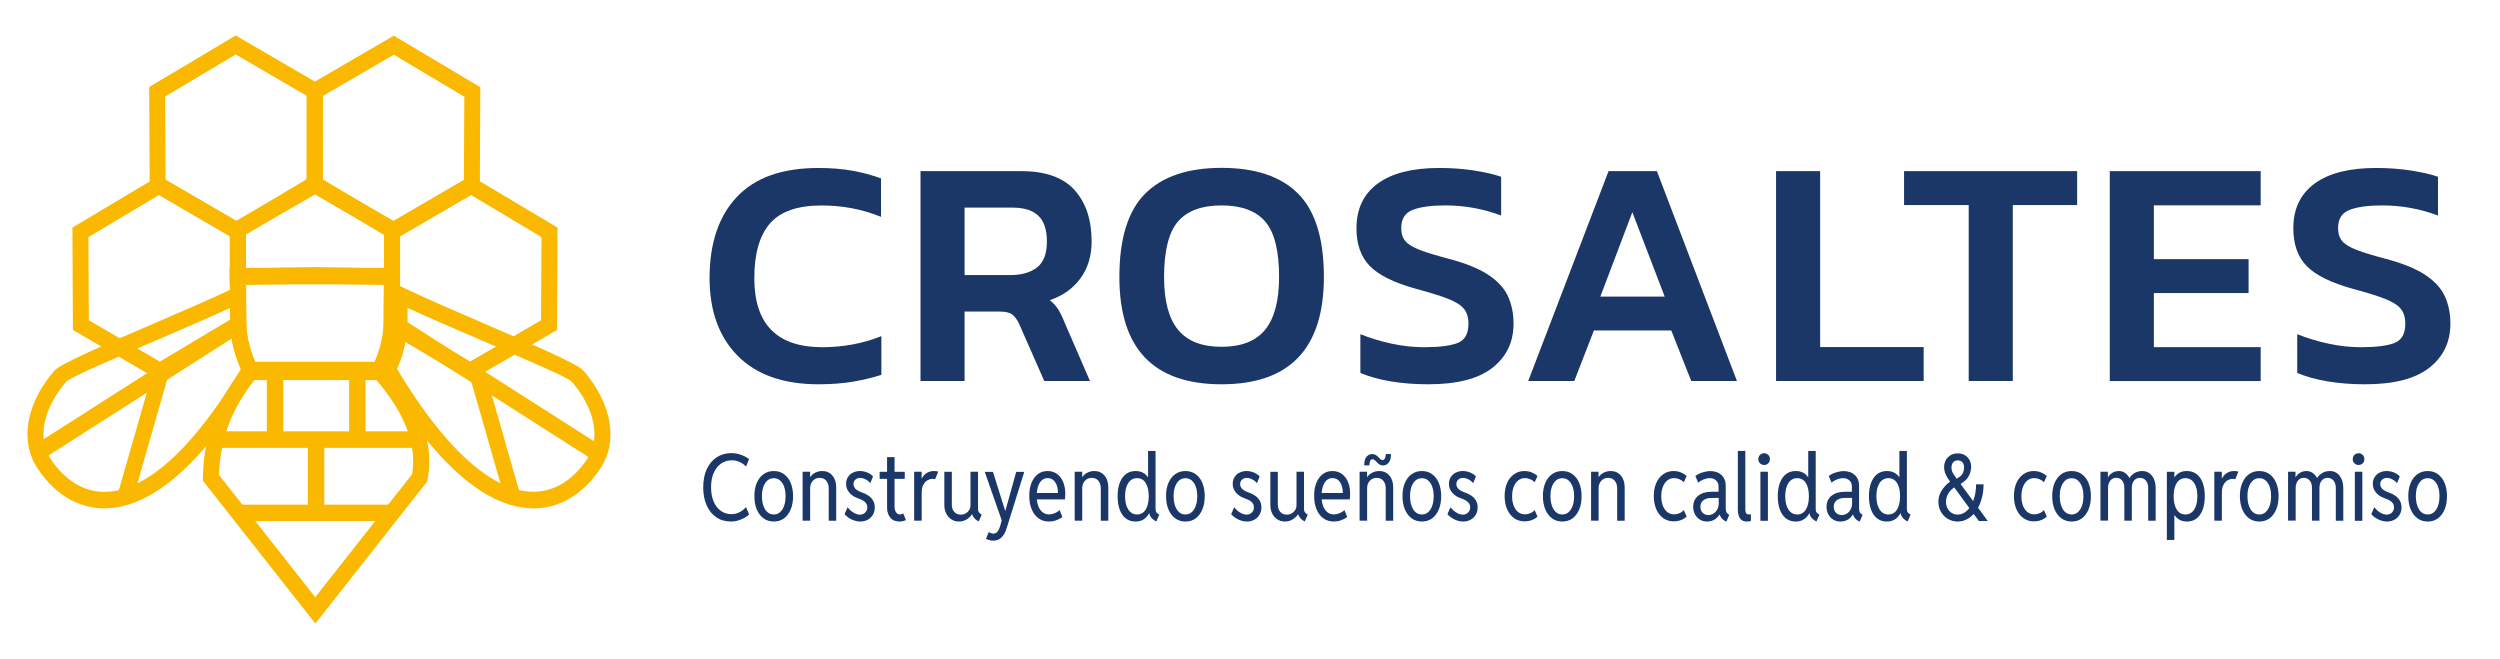 <svg xmlns="http://www.w3.org/2000/svg" xmlns:xlink="http://www.w3.org/1999/xlink" id="Capa_1" x="0px" y="0px" viewBox="0 0 417.33 110" style="enable-background:new 0 0 417.33 110;" xml:space="preserve"><style type="text/css">	.st0{fill-rule:evenodd;clip-rule:evenodd;fill:#FAB900;}	.st1{fill:#FAB900;}	.st2{fill:#1B3767;}</style><g>	<g>		<path class="st0" d="M38.44,51.39c-3.3,1.52-7.7,3.42-12.03,5.28c-7.49,3.23-14.75,6.36-15.32,7.01C9.24,65.81,8,68.12,7.5,70.35   c-0.46,2.06-0.29,4.04,0.62,5.7c0.05,0.09,0.12,0.21,0.21,0.36c0.07,0.12,0.15,0.24,0.23,0.36l0,0c1.04,1.54,2.32,2.88,3.83,3.84   c1.66,1.06,3.62,1.64,5.82,1.47c2.29-0.18,4.86-1.15,7.7-3.2c4.25-3.08,9.05-8.53,14.3-17.28c-0.45-1.04-0.85-2.16-1.16-3.34   c-0.33-1.29-0.55-2.65-0.59-4.06L38.44,51.39L38.44,51.39z M25.39,54.13c5.14-2.22,10.39-4.48,13.8-6.12l1.88-0.91l0.03,6.99   c0.04,1.18,0.22,2.34,0.51,3.45c0.32,1.26,0.78,2.45,1.29,3.52l0.33,0.68l-0.38,0.65c-5.6,9.47-10.79,15.38-15.43,18.74   c-3.27,2.37-6.29,3.49-9.02,3.7c-2.81,0.22-5.29-0.52-7.41-1.86c-1.83-1.16-3.38-2.78-4.62-4.62H6.37c-0.1-0.15-0.2-0.3-0.29-0.45   C6,77.76,5.91,77.6,5.8,77.41c-1.26-2.29-1.51-4.96-0.9-7.69c0.6-2.67,2.05-5.41,4.22-7.88C10.1,60.72,17.63,57.47,25.39,54.13z"></path>		<path class="st0" d="M67.29,48c3.42,1.65,8.67,3.91,13.81,6.13c7.76,3.35,15.29,6.59,16.27,7.72c2.16,2.47,3.62,5.21,4.22,7.88   c0.61,2.73,0.36,5.39-0.9,7.69c-0.11,0.19-0.2,0.35-0.27,0.48c-0.09,0.15-0.19,0.31-0.29,0.45h-0.01   c-1.24,1.84-2.79,3.46-4.62,4.62c-2.12,1.34-4.6,2.08-7.41,1.86c-2.73-0.21-5.75-1.33-9.02-3.7c-4.64-3.36-9.82-9.27-15.43-18.74   l-0.38-0.65l0.33-0.68c0.51-1.07,0.96-2.26,1.29-3.52c0.28-1.11,0.47-2.27,0.51-3.45l0.04-6.99L67.29,48L67.29,48z M80.07,56.68   c-4.33-1.86-8.73-3.76-12.03-5.28l-0.01,2.78c-0.05,1.41-0.26,2.77-0.59,4.06c-0.3,1.18-0.7,2.31-1.16,3.34   c5.25,8.75,10.05,14.21,14.3,17.28c2.84,2.06,5.41,3.03,7.7,3.2c2.21,0.17,4.16-0.41,5.82-1.47c1.51-0.96,2.79-2.3,3.83-3.84l0,0   c0.08-0.12,0.16-0.24,0.23-0.36c0.09-0.15,0.16-0.27,0.21-0.36c0.91-1.66,1.08-3.64,0.62-5.7c-0.5-2.23-1.74-4.54-3.59-6.66   C94.82,63.03,87.56,59.9,80.07,56.68z"></path>		<polygon class="st0" points="40.48,55.36 7.11,76.66 5.71,74.32 39.08,53.02   "></polygon>		<polygon class="st0" points="66.82,53.02 100.19,74.32 98.8,76.66 65.42,55.36   "></polygon>		<polygon class="st0" points="19.57,82.78 25.63,61.63 28.18,62.4 22.12,83.55   "></polygon>		<polygon class="st0" points="84.36,83.55 78.3,62.4 80.86,61.63 86.91,82.78   "></polygon>		<path class="st0" d="M39.34,9.09l-11.77,7.02l0.07,13.88l11.85,6.9l11.77-7.02l-0.07-13.88L39.34,9.09L39.34,9.09z M32.13,10.22   l7.21-4.3l14.51,8.45l0.08,17.09L39.5,40.06l-14.51-8.45L24.9,14.52L32.13,10.22z"></path>		<path class="st0" d="M66.4,6.35l13.78,8.21l-0.08,17.09L65.58,40.1l-14.43-8.61l0.08-17.09l14.51-8.45L66.4,6.35L66.4,6.35z    M71.63,12.64l-5.89-3.51l-11.85,6.9l-0.07,13.88l11.77,7.02l11.85-6.9l0.07-13.88L71.63,12.64z"></path>		<path class="st0" d="M26.53,32.56l-11.77,7.02l0.07,13.88l11.85,6.9l11.77-7.02l-0.07-13.88L26.53,32.56L26.53,32.56z    M19.31,33.68l7.21-4.3l14.51,8.45l0.08,17.09l-14.43,8.61l-14.51-8.45l-0.08-17.09L19.31,33.68z"></path>		<path class="st0" d="M79.29,29.78l13.78,8.21l-0.08,17.09l-14.51,8.45l-14.43-8.61l0.08-17.09l14.51-8.45L79.29,29.78L79.29,29.78   z M84.52,36.07l-5.89-3.51l-11.85,6.9L66.7,53.34l11.77,7.02l11.85-6.9l0.07-13.88L84.52,36.07z"></path>		<path class="st0" d="M39.68,44.7h27.1c-0.03,3.15-0.1,6.32-0.1,9.47c-0.05,1.43-0.27,2.82-0.61,4.12   c-0.38,1.46-0.91,2.84-1.52,4.09l-0.37,0.76c-7.76,0.01-15.51,0.01-23.26,0l-0.37-0.76c-0.6-1.24-1.14-2.63-1.52-4.09   c-0.34-1.3-0.56-2.69-0.61-4.12c0-3.15-0.07-6.32-0.1-9.47H39.68L39.68,44.7z M64.09,47.47H41.03l0.07,6.62   c0.04,1.19,0.23,2.36,0.52,3.49c0.26,1,0.59,1.94,0.97,2.81c6.65,0.01,13.3,0.01,19.94,0c0.38-0.87,0.71-1.81,0.97-2.81   c0.29-1.13,0.48-2.3,0.52-3.49L64.09,47.47z"></path>		<path class="st0" d="M64.39,61.11c2.72,3.08,4.75,6.17,5.96,9.28c1.25,3.2,1.63,6.41,1.03,9.64l-0.06,0.34   c-6.23,7.9-12.45,15.81-18.68,23.72L33.86,80.24l0.01-0.51c0.06-3.74,0.74-7.12,1.94-10.2c1.2-3.09,2.91-5.87,5.04-8.41l0.4-0.48   h22.74L64.39,61.11L64.39,61.11z M67.86,71.42c-1.03-2.65-2.74-5.31-5.04-7.98H42.48c-1.76,2.18-3.18,4.55-4.19,7.13   c-1.03,2.64-1.63,5.53-1.74,8.71l16.07,20.41L68.8,79.16C69.21,76.59,68.87,74.01,67.86,71.42z"></path>		<path class="st0" d="M66.79,38.3v9.3l-1.36-0.02c-3.72-0.06-6.19-0.12-8-0.15c-2.26-0.05-3.4-0.07-4.86-0.07   c-1.47,0-2.6,0.02-4.86,0.07c-1.8,0.04-4.28,0.09-8,0.15l-1.36,0.02V37.5l14.21-8.19l14.21,8.19V38.3L66.79,38.3z M64.12,44.8   v-5.69l-11.54-6.65l-11.54,6.65v5.69c2.92-0.05,5.04-0.1,6.63-0.13h0.01c2.62-0.05,3.93-0.08,4.91-0.08   c0.98,0,2.29,0.03,4.91,0.08C59.09,44.71,61.2,44.75,64.12,44.8z"></path>		<rect x="39.81" y="84.24" class="st0" width="25.14" height="2.74"></rect>		<rect x="34.98" y="72" class="st0" width="35.28" height="2.76"></rect>	</g>	<g>		<line class="st0" x1="45.91" y1="61.63" x2="45.91" y2="73.38"></line>		<rect x="44.54" y="61.63" class="st1" width="2.75" height="11.75"></rect>	</g>	<g>		<line class="st0" x1="52.76" y1="73.95" x2="52.76" y2="85.71"></line>		<rect x="51.39" y="73.95" class="st1" width="2.75" height="11.75"></rect>	</g>	<g>		<line class="st0" x1="59.65" y1="61.63" x2="59.65" y2="73.38"></line>		<rect x="58.28" y="61.63" class="st1" width="2.75" height="11.75"></rect>	</g></g><g>	<g>		<path class="st2" d="M136.66,64.15c-5.89,0-10.39-1.59-13.52-4.76c-3.13-3.17-4.69-7.5-4.69-12.97c0-5.8,1.52-10.32,4.55-13.54   c3.03-3.23,7.57-4.84,13.6-4.84c2.11,0,4.01,0.15,5.7,0.46c1.69,0.31,3.28,0.73,4.77,1.28v6.42c-3.09-1.27-6.4-1.9-9.92-1.9   c-4,0-6.87,1-8.61,2.99c-1.74,1.99-2.62,5.04-2.62,9.14c0,7.69,3.78,11.53,11.34,11.53c1.71,0,3.4-0.15,5.07-0.46   c1.67-0.31,3.27-0.77,4.8-1.39v6.47c-1.49,0.47-3.08,0.85-4.77,1.14C140.66,64,138.76,64.15,136.66,64.15z"></path>		<path class="st2" d="M153.66,63.6V28.57h16.85c4.03,0,7,1.06,8.89,3.18c1.89,2.12,2.83,4.98,2.83,8.57c0,2.36-0.61,4.39-1.83,6.09   c-1.22,1.71-2.94,2.94-5.15,3.7c0.58,0.47,1.04,0.98,1.39,1.52c0.34,0.54,0.7,1.27,1.06,2.18l4.25,9.79h-7.63l-4.14-9.41   c-0.36-0.8-0.76-1.36-1.2-1.69c-0.44-0.33-1.16-0.49-2.18-0.49h-5.78V63.6H153.66z M161.02,45.92h7.58c1.93,0,3.43-0.43,4.52-1.28   s1.64-2.29,1.64-4.32c0-1.96-0.47-3.39-1.42-4.3c-0.95-0.91-2.38-1.36-4.31-1.36h-8.01V45.92z"></path>		<path class="st2" d="M203.92,64.15c-11.38,0-17.06-5.96-17.06-17.9c0-6.42,1.44-11.06,4.31-13.93c2.87-2.86,7.12-4.3,12.76-4.3   c5.63,0,9.89,1.43,12.76,4.3c2.87,2.87,4.31,7.51,4.31,13.93C220.99,58.18,215.3,64.15,203.92,64.15z M203.92,57.89   c3.31,0,5.73-0.95,7.28-2.86c1.54-1.9,2.32-4.83,2.32-8.78c0-4.39-0.77-7.48-2.32-9.27c-1.54-1.79-3.97-2.69-7.28-2.69   c-3.31,0-5.73,0.9-7.28,2.69c-1.54,1.79-2.32,4.89-2.32,9.27c0,3.95,0.77,6.88,2.32,8.78C198.19,56.94,200.61,57.89,203.92,57.89z   "></path>		<path class="st2" d="M238.43,64.15c-2.25,0-4.35-0.16-6.3-0.49c-1.94-0.33-3.63-0.8-5.04-1.41v-6.47c1.6,0.65,3.33,1.18,5.18,1.58   c1.85,0.4,3.67,0.6,5.45,0.6c2.54,0,4.42-0.24,5.61-0.71c1.2-0.47,1.8-1.54,1.8-3.21c0-1.05-0.25-1.88-0.76-2.5   c-0.51-0.62-1.39-1.17-2.64-1.66c-1.25-0.49-3.03-1.04-5.32-1.66c-3.67-1.01-6.25-2.28-7.74-3.81c-1.49-1.52-2.23-3.63-2.23-6.31   c0-3.23,1.18-5.71,3.54-7.45c2.36-1.74,5.8-2.61,10.3-2.61c2.11,0,4.07,0.15,5.89,0.44c1.82,0.29,3.29,0.63,4.42,1.03v6.47   c-2.98-1.12-6.09-1.69-9.32-1.69c-2.29,0-4.09,0.24-5.4,0.73c-1.31,0.49-1.96,1.51-1.96,3.07c0,0.91,0.24,1.63,0.71,2.18   c0.47,0.54,1.28,1.03,2.43,1.47c1.15,0.44,2.75,0.92,4.82,1.47c2.87,0.76,5.09,1.67,6.65,2.72c1.56,1.05,2.64,2.25,3.24,3.59   c0.6,1.34,0.9,2.85,0.9,4.51c0,3.05-1.16,5.49-3.49,7.34C246.84,63.22,243.26,64.15,238.43,64.15z"></path>		<path class="st2" d="M255.11,63.6l13.41-35.03h8.07l13.36,35.03h-7.63l-3.33-8.43h-12.92l-3.27,8.43H255.11z M267.15,49.51h10.74   l-5.4-14.09L267.15,49.51z"></path>		<path class="st2" d="M296.48,63.6V28.57h7.36v29.37h17.28v5.66H296.48z"></path>		<path class="st2" d="M328.64,63.6V34.23h-10.79v-5.66h28.89v5.66H336V63.6H328.64z"></path>		<path class="st2" d="M352.19,63.6V28.57h25.19v5.71h-17.83v8.98h15.81v5.66h-15.81v9.03h17.83v5.66H352.19z"></path>		<path class="st2" d="M394.82,64.15c-2.25,0-4.35-0.16-6.3-0.49c-1.94-0.33-3.63-0.8-5.04-1.41v-6.47c1.6,0.65,3.33,1.18,5.18,1.58   c1.85,0.4,3.67,0.6,5.45,0.6c2.54,0,4.42-0.24,5.61-0.71c1.2-0.47,1.8-1.54,1.8-3.21c0-1.05-0.25-1.88-0.76-2.5   c-0.51-0.62-1.39-1.17-2.64-1.66c-1.25-0.49-3.03-1.04-5.32-1.66c-3.67-1.01-6.25-2.28-7.74-3.81c-1.49-1.52-2.23-3.63-2.23-6.31   c0-3.23,1.18-5.71,3.54-7.45c2.36-1.74,5.8-2.61,10.3-2.61c2.11,0,4.07,0.15,5.89,0.44c1.82,0.29,3.29,0.63,4.42,1.03v6.47   c-2.98-1.12-6.09-1.69-9.32-1.69c-2.29,0-4.09,0.24-5.4,0.73c-1.31,0.49-1.96,1.51-1.96,3.07c0,0.91,0.24,1.63,0.71,2.18   c0.47,0.54,1.28,1.03,2.43,1.47c1.15,0.44,2.75,0.92,4.82,1.47c2.87,0.76,5.09,1.67,6.65,2.72c1.56,1.05,2.64,2.25,3.24,3.59   c0.6,1.34,0.9,2.85,0.9,4.51c0,3.05-1.16,5.49-3.49,7.34C403.23,63.22,399.65,64.15,394.82,64.15z"></path>	</g></g><g>	<g>		<path class="st2" d="M122.04,87.06c-0.94,0-1.76-0.23-2.45-0.7c-0.7-0.47-1.24-1.13-1.62-1.99c-0.39-0.86-0.58-1.86-0.58-3.02   c0-1.15,0.19-2.16,0.58-3.01c0.39-0.85,0.94-1.52,1.64-1.99c0.71-0.47,1.54-0.71,2.49-0.71c0.52,0,1.05,0.09,1.59,0.28   c0.54,0.19,0.99,0.43,1.35,0.73l-0.51,1.24c-0.27-0.31-0.62-0.57-1.04-0.76s-0.85-0.29-1.29-0.29c-0.71,0-1.33,0.19-1.85,0.56   c-0.52,0.37-0.93,0.89-1.22,1.57s-0.43,1.46-0.43,2.36c0,0.9,0.14,1.69,0.42,2.37c0.28,0.67,0.68,1.2,1.19,1.57   s1.12,0.56,1.82,0.56c0.46,0,0.91-0.11,1.34-0.34c0.43-0.23,0.79-0.51,1.06-0.86l0.52,1.26c-0.39,0.35-0.85,0.63-1.4,0.84   C123.11,86.96,122.57,87.06,122.04,87.06z"></path>		<path class="st2" d="M129.17,87.06c-0.66,0-1.23-0.18-1.71-0.53c-0.48-0.35-0.86-0.85-1.13-1.49c-0.27-0.64-0.4-1.39-0.4-2.24   c0-0.84,0.13-1.57,0.4-2.19s0.64-1.11,1.13-1.46c0.49-0.35,1.06-0.52,1.71-0.52c0.65,0,1.22,0.17,1.7,0.52s0.86,0.83,1.12,1.46   s0.4,1.36,0.4,2.19c0,0.86-0.13,1.61-0.4,2.25s-0.64,1.13-1.12,1.49C130.39,86.89,129.82,87.06,129.17,87.06z M129.17,85.88   c0.6,0,1.07-0.28,1.43-0.83c0.36-0.56,0.54-1.3,0.54-2.24c0-0.9-0.18-1.63-0.54-2.17c-0.36-0.54-0.84-0.81-1.43-0.81   c-0.6,0-1.08,0.27-1.44,0.81c-0.36,0.54-0.54,1.27-0.54,2.17c0,0.93,0.18,1.68,0.54,2.24C128.09,85.6,128.57,85.88,129.17,85.88z"></path>		<path class="st2" d="M133.98,86.94v-8.19h1.25v0.91h0.28l-0.51,0.52c0.16-0.5,0.45-0.88,0.87-1.15c0.42-0.27,0.88-0.4,1.39-0.4   c0.7,0,1.26,0.25,1.69,0.75c0.43,0.5,0.64,1.16,0.64,1.97v5.58h-1.25v-5.43c0-0.52-0.14-0.93-0.41-1.25   c-0.27-0.32-0.63-0.48-1.07-0.48c-0.32,0-0.6,0.07-0.84,0.22s-0.44,0.35-0.57,0.61c-0.14,0.26-0.21,0.56-0.21,0.91v5.41H133.98z"></path>		<path class="st2" d="M143.61,87.06c-0.46,0-0.93-0.11-1.41-0.33s-0.88-0.52-1.22-0.9l0.51-1.15c0.3,0.38,0.63,0.68,1.01,0.9   c0.37,0.22,0.72,0.33,1.05,0.33c0.35,0,0.65-0.12,0.88-0.35c0.23-0.23,0.35-0.52,0.35-0.86c0-0.35-0.12-0.64-0.37-0.88   c-0.25-0.24-0.63-0.45-1.15-0.62c-0.39-0.13-0.73-0.31-1.04-0.55c-0.31-0.23-0.55-0.51-0.72-0.83c-0.18-0.32-0.26-0.67-0.26-1.07   c0-0.42,0.1-0.8,0.31-1.11c0.2-0.32,0.48-0.57,0.82-0.74s0.73-0.27,1.17-0.27c0.41,0,0.82,0.08,1.22,0.24   c0.4,0.16,0.72,0.38,0.98,0.67l-0.46,1.12c-0.22-0.27-0.49-0.49-0.79-0.64c-0.31-0.16-0.61-0.24-0.91-0.24   c-0.32,0-0.58,0.1-0.79,0.29c-0.21,0.19-0.31,0.44-0.31,0.74c0,0.32,0.12,0.6,0.37,0.83s0.63,0.43,1.14,0.61   c0.39,0.13,0.74,0.31,1.04,0.53c0.31,0.22,0.55,0.49,0.73,0.81s0.27,0.69,0.27,1.12c0,0.45-0.1,0.86-0.31,1.21   c-0.21,0.35-0.49,0.63-0.85,0.83C144.47,86.96,144.07,87.06,143.61,87.06z"></path>		<path class="st2" d="M146.84,79.94v-1.18h4.19v1.18H146.84z M150.15,87.06c-0.67,0-1.19-0.22-1.54-0.66   c-0.36-0.44-0.53-1.01-0.53-1.71v-8.38h1.25v8.26c0,0.41,0.09,0.73,0.26,0.96c0.17,0.23,0.38,0.35,0.64,0.35   c0.09,0,0.18-0.02,0.28-0.05c0.09-0.04,0.18-0.08,0.26-0.13l0.46,1.12c-0.12,0.05-0.28,0.1-0.46,0.16   C150.59,87.04,150.38,87.06,150.15,87.06z"></path>		<path class="st2" d="M152.6,86.94v-8.19h1.25v1.11h0.21l-0.39,0.5c0.1-0.33,0.26-0.62,0.46-0.88c0.2-0.26,0.45-0.47,0.75-0.62   c0.3-0.15,0.64-0.23,1.03-0.23c0.13,0,0.27,0.01,0.42,0.03c0.15,0.02,0.24,0.05,0.29,0.07l-0.52,1.27   c-0.04-0.02-0.1-0.03-0.2-0.04c-0.1-0.01-0.2-0.02-0.29-0.02c-0.25,0-0.51,0.08-0.78,0.23c-0.27,0.15-0.5,0.4-0.69,0.74   c-0.19,0.34-0.28,0.78-0.28,1.33v4.68H152.6z"></path>		<path class="st2" d="M160.07,87.06c-0.46,0-0.87-0.12-1.24-0.35c-0.37-0.24-0.66-0.56-0.87-0.97c-0.21-0.41-0.32-0.89-0.32-1.43   v-5.55h1.25v5.53c0,0.45,0.13,0.84,0.4,1.15c0.27,0.31,0.63,0.47,1.09,0.47c0.3,0,0.57-0.07,0.82-0.21s0.44-0.33,0.59-0.57   c0.15-0.24,0.22-0.52,0.22-0.83v-5.55h1.25v6.26c0,0.19,0.05,0.36,0.16,0.51s0.26,0.28,0.46,0.38l-0.49,1.15   c-0.38-0.2-0.66-0.43-0.85-0.7c-0.19-0.27-0.29-0.54-0.32-0.81l0.27,0.3h-0.52l0.45-0.29c-0.21,0.44-0.52,0.8-0.94,1.08   C161.07,86.92,160.6,87.06,160.07,87.06z"></path>		<path class="st2" d="M165.82,90.25c-0.24,0-0.48-0.03-0.71-0.1c-0.23-0.07-0.4-0.13-0.52-0.19l0.46-1.15   c0.11,0.08,0.24,0.14,0.39,0.19c0.14,0.05,0.27,0.08,0.37,0.08c0.24,0,0.44-0.08,0.6-0.23c0.15-0.16,0.28-0.34,0.37-0.55   c0.09-0.21,0.16-0.4,0.2-0.56l0.39-1.44v0.99l-2.98-8.52h1.37l1.54,4.93l0.48,1.53h0.06l0.43-1.53l1.37-4.93h1.34l-2.9,9.29   c-0.06,0.19-0.14,0.41-0.24,0.66c-0.1,0.25-0.24,0.49-0.41,0.72c-0.17,0.23-0.39,0.43-0.65,0.58S166.2,90.25,165.82,90.25z"></path>		<path class="st2" d="M175.09,87.06c-0.66,0-1.23-0.18-1.72-0.53c-0.49-0.35-0.87-0.85-1.14-1.49c-0.27-0.64-0.41-1.4-0.41-2.27   c0-0.82,0.12-1.54,0.37-2.16c0.25-0.62,0.6-1.11,1.06-1.46s1-0.52,1.63-0.52c0.59,0,1.11,0.16,1.55,0.47   c0.44,0.31,0.78,0.75,1.03,1.32c0.24,0.57,0.37,1.23,0.37,1.99c0,0.18-0.01,0.35-0.02,0.51c-0.01,0.16-0.03,0.31-0.04,0.44h-4.98   V82.3h3.82c0-0.74-0.15-1.34-0.46-1.8c-0.3-0.46-0.72-0.69-1.26-0.69c-0.39,0-0.73,0.13-1,0.38c-0.27,0.25-0.48,0.6-0.62,1.05   c-0.14,0.45-0.21,0.97-0.21,1.57c0,0.62,0.08,1.16,0.25,1.62c0.16,0.46,0.4,0.81,0.71,1.06c0.31,0.25,0.68,0.38,1.1,0.38   c0.28,0,0.58-0.06,0.9-0.18s0.61-0.3,0.87-0.53l0.46,1.15c-0.31,0.23-0.67,0.41-1.06,0.55S175.47,87.06,175.09,87.06z"></path>		<path class="st2" d="M179.4,86.94v-8.19h1.25v0.91h0.28l-0.51,0.52c0.16-0.5,0.45-0.88,0.87-1.15c0.42-0.27,0.88-0.4,1.39-0.4   c0.7,0,1.26,0.25,1.69,0.75c0.43,0.5,0.64,1.16,0.64,1.97v5.58h-1.25v-5.43c0-0.52-0.14-0.93-0.41-1.25   c-0.27-0.32-0.63-0.48-1.07-0.48c-0.32,0-0.6,0.07-0.84,0.22s-0.44,0.35-0.57,0.61c-0.14,0.26-0.21,0.56-0.21,0.91v5.41H179.4z"></path>		<path class="st2" d="M189.56,87.06c-0.94,0-1.67-0.38-2.2-1.13c-0.53-0.76-0.79-1.79-0.79-3.1c0-1.3,0.27-2.33,0.8-3.08   c0.53-0.75,1.27-1.12,2.22-1.12c0.91,0,1.61,0.37,2.1,1.12c0.49,0.75,0.73,1.77,0.73,3.08c0,1.32-0.25,2.35-0.74,3.1   C191.17,86.69,190.47,87.06,189.56,87.06z M189.81,85.88c0.62,0,1.1-0.27,1.44-0.81c0.34-0.54,0.51-1.28,0.51-2.24   c0-0.94-0.17-1.68-0.51-2.21c-0.34-0.54-0.82-0.8-1.44-0.8c-0.61,0-1.1,0.27-1.46,0.8c-0.36,0.54-0.54,1.27-0.54,2.21   s0.18,1.68,0.54,2.23C188.71,85.61,189.2,85.88,189.81,85.88z M193.02,87.06c-0.27-0.15-0.5-0.31-0.66-0.46   c-0.17-0.16-0.29-0.33-0.38-0.51c-0.08-0.18-0.13-0.4-0.14-0.63l0.22,0.21h-0.58l0.33-0.92v-4.03l-0.31-0.89h0.15v-4.55h1.25v9.69   c0,0.26,0.05,0.45,0.16,0.58s0.26,0.26,0.46,0.37L193.02,87.06z"></path>		<path class="st2" d="M197.89,87.06c-0.66,0-1.23-0.18-1.71-0.53c-0.48-0.35-0.86-0.85-1.13-1.49c-0.27-0.64-0.4-1.39-0.4-2.24   c0-0.84,0.13-1.57,0.4-2.19s0.64-1.11,1.13-1.46c0.49-0.35,1.06-0.52,1.71-0.52c0.65,0,1.22,0.17,1.7,0.52s0.86,0.83,1.12,1.46   s0.4,1.36,0.4,2.19c0,0.86-0.13,1.61-0.4,2.25s-0.64,1.13-1.12,1.49C199.11,86.89,198.54,87.06,197.89,87.06z M197.89,85.88   c0.6,0,1.07-0.28,1.43-0.83c0.36-0.56,0.54-1.3,0.54-2.24c0-0.9-0.18-1.63-0.54-2.17c-0.36-0.54-0.84-0.81-1.43-0.81   c-0.6,0-1.08,0.27-1.44,0.81c-0.36,0.54-0.54,1.27-0.54,2.17c0,0.93,0.18,1.68,0.54,2.24C196.8,85.6,197.28,85.88,197.89,85.88z"></path>		<path class="st2" d="M208.15,87.06c-0.46,0-0.93-0.11-1.41-0.33s-0.88-0.52-1.22-0.9l0.51-1.15c0.3,0.38,0.63,0.68,1.01,0.9   c0.37,0.22,0.72,0.33,1.05,0.33c0.35,0,0.65-0.12,0.88-0.35c0.23-0.23,0.35-0.52,0.35-0.86c0-0.35-0.12-0.64-0.37-0.88   c-0.25-0.24-0.63-0.45-1.15-0.62c-0.39-0.13-0.73-0.31-1.04-0.55c-0.31-0.23-0.55-0.51-0.72-0.83c-0.18-0.32-0.26-0.67-0.26-1.07   c0-0.42,0.1-0.8,0.31-1.11c0.2-0.32,0.48-0.57,0.82-0.74s0.73-0.27,1.17-0.27c0.41,0,0.82,0.08,1.22,0.24   c0.4,0.16,0.72,0.38,0.98,0.67l-0.46,1.12c-0.22-0.27-0.49-0.49-0.79-0.64c-0.31-0.16-0.61-0.24-0.91-0.24   c-0.32,0-0.58,0.1-0.79,0.29c-0.21,0.19-0.31,0.44-0.31,0.74c0,0.32,0.12,0.6,0.37,0.83s0.63,0.43,1.14,0.61   c0.39,0.13,0.74,0.31,1.04,0.53c0.31,0.22,0.55,0.49,0.73,0.81s0.27,0.69,0.27,1.12c0,0.45-0.1,0.86-0.31,1.21   c-0.21,0.35-0.49,0.63-0.85,0.83C209.01,86.96,208.61,87.06,208.15,87.06z"></path>		<path class="st2" d="M214.49,87.06c-0.46,0-0.87-0.12-1.24-0.35c-0.37-0.24-0.66-0.56-0.87-0.97c-0.21-0.41-0.32-0.89-0.32-1.43   v-5.55h1.25v5.53c0,0.45,0.13,0.84,0.4,1.15c0.27,0.31,0.63,0.47,1.09,0.47c0.3,0,0.57-0.07,0.82-0.21s0.44-0.33,0.59-0.57   c0.15-0.24,0.22-0.52,0.22-0.83v-5.55h1.25v6.26c0,0.19,0.05,0.36,0.16,0.51s0.26,0.28,0.46,0.38l-0.49,1.15   c-0.38-0.2-0.66-0.43-0.85-0.7c-0.19-0.27-0.29-0.54-0.32-0.81l0.27,0.3h-0.52l0.45-0.29c-0.21,0.44-0.52,0.8-0.94,1.08   C215.49,86.92,215.02,87.06,214.49,87.06z"></path>		<path class="st2" d="M222.64,87.06c-0.66,0-1.23-0.18-1.72-0.53c-0.49-0.35-0.87-0.85-1.14-1.49c-0.27-0.64-0.41-1.4-0.41-2.27   c0-0.82,0.12-1.54,0.37-2.16c0.25-0.62,0.6-1.11,1.06-1.46s1-0.52,1.63-0.52c0.59,0,1.11,0.16,1.55,0.47   c0.44,0.31,0.78,0.75,1.03,1.32c0.24,0.57,0.37,1.23,0.37,1.99c0,0.18-0.01,0.35-0.02,0.51c-0.01,0.16-0.03,0.31-0.04,0.44h-4.98   V82.3h3.82c0-0.74-0.15-1.34-0.46-1.8c-0.3-0.46-0.72-0.69-1.26-0.69c-0.39,0-0.73,0.13-1,0.38c-0.27,0.25-0.48,0.6-0.62,1.05   c-0.14,0.45-0.21,0.97-0.21,1.57c0,0.62,0.08,1.16,0.25,1.62c0.16,0.46,0.4,0.81,0.71,1.06c0.31,0.25,0.68,0.38,1.1,0.38   c0.28,0,0.58-0.06,0.9-0.18s0.61-0.3,0.87-0.53l0.46,1.15c-0.31,0.23-0.67,0.41-1.06,0.55S223.03,87.06,222.64,87.06z"></path>		<path class="st2" d="M226.96,86.94v-8.19h1.25v0.91h0.28l-0.51,0.52c0.16-0.5,0.45-0.88,0.87-1.15c0.42-0.27,0.88-0.4,1.39-0.4   c0.7,0,1.26,0.25,1.69,0.75c0.43,0.5,0.64,1.16,0.64,1.97v5.58h-1.25v-5.43c0-0.52-0.14-0.93-0.41-1.25   c-0.27-0.32-0.63-0.48-1.07-0.48c-0.32,0-0.6,0.07-0.84,0.22s-0.44,0.35-0.57,0.61c-0.14,0.26-0.21,0.56-0.21,0.91v5.41H226.96z    M227.73,77.7c0-0.68,0.13-1.16,0.39-1.46c0.26-0.29,0.57-0.44,0.92-0.44c0.25,0,0.45,0.05,0.62,0.15c0.16,0.1,0.3,0.21,0.42,0.35   c0.12,0.13,0.24,0.25,0.35,0.34s0.24,0.15,0.38,0.15c0.16,0,0.29-0.09,0.38-0.28c0.09-0.18,0.14-0.42,0.14-0.71h0.87   c0,0.65-0.13,1.13-0.39,1.44c-0.26,0.31-0.57,0.46-0.93,0.46c-0.23,0-0.42-0.05-0.59-0.16s-0.3-0.22-0.43-0.36   c-0.12-0.14-0.24-0.26-0.36-0.36c-0.11-0.1-0.24-0.16-0.39-0.16c-0.17,0-0.3,0.09-0.39,0.28c-0.09,0.19-0.13,0.44-0.13,0.75   H227.73z"></path>		<path class="st2" d="M237.36,87.06c-0.66,0-1.23-0.18-1.71-0.53c-0.48-0.35-0.86-0.85-1.13-1.49c-0.27-0.64-0.4-1.39-0.4-2.24   c0-0.84,0.13-1.57,0.4-2.19s0.64-1.11,1.13-1.46c0.49-0.35,1.06-0.52,1.71-0.52c0.65,0,1.22,0.17,1.7,0.52s0.86,0.83,1.12,1.46   s0.4,1.36,0.4,2.19c0,0.86-0.13,1.61-0.4,2.25s-0.64,1.13-1.12,1.49C238.57,86.89,238.01,87.06,237.36,87.06z M237.36,85.88   c0.6,0,1.07-0.28,1.43-0.83c0.36-0.56,0.54-1.3,0.54-2.24c0-0.9-0.18-1.63-0.54-2.17c-0.36-0.54-0.84-0.81-1.43-0.81   c-0.6,0-1.08,0.27-1.44,0.81c-0.36,0.54-0.54,1.27-0.54,2.17c0,0.93,0.18,1.68,0.54,2.24C236.27,85.6,236.75,85.88,237.36,85.88z"></path>		<path class="st2" d="M244.25,87.06c-0.46,0-0.93-0.11-1.41-0.33s-0.88-0.52-1.22-0.9l0.51-1.15c0.3,0.38,0.63,0.68,1.01,0.9   c0.37,0.22,0.72,0.33,1.05,0.33c0.35,0,0.65-0.12,0.88-0.35c0.23-0.23,0.35-0.52,0.35-0.86c0-0.35-0.12-0.64-0.37-0.88   c-0.25-0.24-0.63-0.45-1.15-0.62c-0.39-0.13-0.73-0.31-1.04-0.55c-0.31-0.23-0.55-0.51-0.72-0.83c-0.18-0.32-0.26-0.67-0.26-1.07   c0-0.42,0.1-0.8,0.31-1.11c0.2-0.32,0.48-0.57,0.82-0.74s0.73-0.27,1.17-0.27c0.41,0,0.82,0.08,1.22,0.24   c0.4,0.16,0.72,0.38,0.98,0.67l-0.46,1.12c-0.22-0.27-0.49-0.49-0.79-0.64c-0.31-0.16-0.61-0.24-0.91-0.24   c-0.32,0-0.58,0.1-0.79,0.29c-0.21,0.19-0.31,0.44-0.31,0.74c0,0.32,0.12,0.6,0.37,0.83s0.63,0.43,1.14,0.61   c0.39,0.13,0.74,0.31,1.04,0.53c0.31,0.22,0.55,0.49,0.73,0.81s0.27,0.69,0.27,1.12c0,0.45-0.1,0.86-0.31,1.21   c-0.21,0.35-0.49,0.63-0.85,0.83C245.11,86.96,244.7,87.06,244.25,87.06z"></path>		<path class="st2" d="M254.49,87.03c-0.65,0-1.22-0.17-1.72-0.52c-0.5-0.35-0.89-0.84-1.17-1.47c-0.28-0.63-0.43-1.38-0.43-2.23   c0-0.84,0.14-1.57,0.42-2.2c0.28-0.63,0.67-1.11,1.17-1.46s1.07-0.52,1.72-0.52c0.45,0,0.86,0.08,1.23,0.24   c0.37,0.16,0.69,0.35,0.95,0.58l-0.48,1.06c-0.19-0.22-0.45-0.39-0.75-0.52c-0.31-0.12-0.59-0.18-0.86-0.18   c-0.43,0-0.81,0.13-1.13,0.38c-0.32,0.25-0.57,0.61-0.75,1.06c-0.18,0.45-0.27,0.99-0.27,1.59c0,0.61,0.09,1.14,0.27,1.6   c0.18,0.45,0.43,0.8,0.75,1.05s0.7,0.37,1.13,0.37c0.29,0,0.59-0.06,0.89-0.19c0.3-0.13,0.54-0.31,0.72-0.53l0.48,1.09   c-0.25,0.24-0.57,0.44-0.96,0.59C255.32,86.96,254.91,87.03,254.49,87.03z"></path>		<path class="st2" d="M260.8,87.06c-0.66,0-1.23-0.18-1.71-0.53c-0.48-0.35-0.86-0.85-1.13-1.49c-0.27-0.64-0.4-1.39-0.4-2.24   c0-0.84,0.13-1.57,0.4-2.19s0.64-1.11,1.13-1.46c0.49-0.35,1.06-0.52,1.71-0.52c0.65,0,1.22,0.17,1.7,0.52s0.86,0.83,1.12,1.46   s0.4,1.36,0.4,2.19c0,0.86-0.13,1.61-0.4,2.25s-0.64,1.13-1.12,1.49C262.02,86.89,261.45,87.06,260.8,87.06z M260.8,85.88   c0.6,0,1.07-0.28,1.43-0.83c0.36-0.56,0.54-1.3,0.54-2.24c0-0.9-0.18-1.63-0.54-2.17c-0.36-0.54-0.84-0.81-1.43-0.81   c-0.6,0-1.08,0.27-1.44,0.81c-0.36,0.54-0.54,1.27-0.54,2.17c0,0.93,0.18,1.68,0.54,2.24C259.71,85.6,260.2,85.88,260.8,85.88z"></path>		<path class="st2" d="M265.6,86.94v-8.19h1.25v0.91h0.28l-0.51,0.52c0.16-0.5,0.45-0.88,0.87-1.15c0.42-0.27,0.88-0.4,1.39-0.4   c0.7,0,1.26,0.25,1.69,0.75c0.43,0.5,0.64,1.16,0.64,1.97v5.58h-1.25v-5.43c0-0.52-0.14-0.93-0.41-1.25   c-0.27-0.32-0.63-0.48-1.07-0.48c-0.32,0-0.6,0.07-0.84,0.22s-0.44,0.35-0.57,0.61c-0.14,0.26-0.21,0.56-0.21,0.91v5.41H265.6z"></path>		<path class="st2" d="M279.39,87.03c-0.65,0-1.22-0.17-1.72-0.52c-0.5-0.35-0.89-0.84-1.17-1.47c-0.28-0.63-0.43-1.38-0.43-2.23   c0-0.84,0.14-1.57,0.42-2.2c0.28-0.63,0.67-1.11,1.17-1.46s1.07-0.52,1.72-0.52c0.45,0,0.86,0.08,1.23,0.24s0.69,0.35,0.95,0.58   l-0.48,1.06c-0.19-0.22-0.45-0.39-0.75-0.52c-0.31-0.12-0.59-0.18-0.86-0.18c-0.43,0-0.81,0.13-1.13,0.38   c-0.32,0.25-0.57,0.61-0.75,1.06c-0.18,0.45-0.27,0.99-0.27,1.59c0,0.61,0.09,1.14,0.27,1.6c0.18,0.45,0.43,0.8,0.75,1.05   s0.7,0.37,1.13,0.37c0.29,0,0.59-0.06,0.89-0.19c0.3-0.13,0.54-0.31,0.72-0.53l0.48,1.09c-0.25,0.24-0.57,0.44-0.96,0.59   C280.23,86.96,279.82,87.03,279.39,87.03z"></path>		<path class="st2" d="M284.96,87.06c-0.45,0-0.85-0.11-1.19-0.32c-0.35-0.21-0.62-0.5-0.82-0.87c-0.2-0.37-0.3-0.79-0.3-1.25   c0-0.8,0.28-1.42,0.83-1.86s1.29-0.67,2.2-0.67h1.42v1.03h-1.37c-0.59,0-1.05,0.13-1.38,0.39c-0.33,0.26-0.5,0.61-0.5,1.07   c0,0.41,0.12,0.75,0.37,1.01s0.56,0.39,0.95,0.39c0.31,0,0.6-0.08,0.87-0.25s0.47-0.4,0.63-0.7c0.16-0.3,0.24-0.64,0.24-1.02   v-0.92l-0.03-0.44V81.2c0-0.42-0.14-0.76-0.42-1.01c-0.28-0.25-0.63-0.37-1.04-0.37c-0.33,0-0.67,0.07-1.03,0.21   c-0.36,0.14-0.66,0.32-0.9,0.55l-0.48-1.12c0.34-0.26,0.74-0.46,1.2-0.6c0.46-0.14,0.9-0.22,1.31-0.22c0.76,0,1.38,0.22,1.85,0.66   c0.47,0.44,0.71,1.03,0.71,1.78v3.82c0,0.26,0.04,0.46,0.12,0.61c0.08,0.15,0.19,0.26,0.34,0.35l0.13,0.08l-0.48,1.14l-0.18-0.09   c-0.3-0.15-0.53-0.36-0.71-0.61c-0.17-0.26-0.26-0.49-0.28-0.71l0.22,0.24h-0.45l0.39-0.29c-0.2,0.44-0.49,0.79-0.87,1.06   C285.91,86.93,285.46,87.06,284.96,87.06z"></path>		<path class="st2" d="M291.61,87.06c-0.35,0-0.64-0.08-0.86-0.24c-0.22-0.16-0.38-0.39-0.49-0.69c-0.1-0.3-0.16-0.66-0.16-1.08   v-9.78h1.25v9.81c0,0.08,0.01,0.18,0.03,0.3c0.02,0.13,0.07,0.24,0.15,0.34c0.08,0.1,0.22,0.16,0.41,0.16   c0.13,0,0.24-0.02,0.34-0.06v1.15c-0.09,0.03-0.2,0.05-0.33,0.07C291.83,87.06,291.72,87.06,291.61,87.06z"></path>		<path class="st2" d="M294.49,77.62c-0.27,0-0.5-0.1-0.69-0.28s-0.28-0.42-0.28-0.7c0-0.28,0.09-0.51,0.28-0.7   c0.19-0.19,0.42-0.28,0.69-0.28c0.27,0,0.5,0.09,0.69,0.28c0.19,0.19,0.28,0.42,0.28,0.7c0,0.28-0.09,0.51-0.28,0.7   S294.77,77.62,294.49,77.62z M293.87,86.94v-8.19h1.25v8.19H293.87z"></path>		<path class="st2" d="M299.76,87.06c-0.94,0-1.67-0.38-2.2-1.13c-0.53-0.76-0.79-1.79-0.79-3.1c0-1.3,0.27-2.33,0.8-3.08   c0.53-0.75,1.27-1.12,2.22-1.12c0.91,0,1.61,0.37,2.1,1.12c0.49,0.75,0.73,1.77,0.73,3.08c0,1.32-0.25,2.35-0.74,3.1   C301.37,86.69,300.67,87.06,299.76,87.06z M300.01,85.88c0.62,0,1.1-0.27,1.44-0.81c0.34-0.54,0.51-1.28,0.51-2.24   c0-0.94-0.17-1.68-0.51-2.21c-0.34-0.54-0.82-0.8-1.44-0.8c-0.61,0-1.1,0.27-1.46,0.8c-0.36,0.54-0.54,1.27-0.54,2.21   s0.18,1.68,0.54,2.23C298.91,85.61,299.4,85.88,300.01,85.88z M303.22,87.06c-0.27-0.15-0.5-0.31-0.66-0.46   c-0.17-0.16-0.29-0.33-0.38-0.51c-0.08-0.18-0.13-0.4-0.14-0.63l0.22,0.21h-0.58l0.33-0.92v-4.03l-0.31-0.89h0.15v-4.55h1.25v9.69   c0,0.26,0.05,0.45,0.16,0.58s0.26,0.26,0.46,0.37L303.22,87.06z"></path>		<path class="st2" d="M307.22,87.06c-0.45,0-0.85-0.11-1.19-0.32c-0.35-0.21-0.62-0.5-0.82-0.87c-0.2-0.37-0.3-0.79-0.3-1.25   c0-0.8,0.28-1.42,0.83-1.86s1.29-0.67,2.2-0.67h1.42v1.03h-1.37c-0.59,0-1.05,0.13-1.38,0.39c-0.33,0.26-0.5,0.61-0.5,1.07   c0,0.41,0.12,0.75,0.37,1.01s0.56,0.39,0.95,0.39c0.31,0,0.6-0.08,0.87-0.25s0.47-0.4,0.63-0.7c0.16-0.3,0.24-0.64,0.24-1.02   v-0.92l-0.03-0.44V81.2c0-0.42-0.14-0.76-0.42-1.01c-0.28-0.25-0.63-0.37-1.04-0.37c-0.33,0-0.67,0.07-1.03,0.21   c-0.36,0.14-0.66,0.32-0.9,0.55l-0.48-1.12c0.34-0.26,0.74-0.46,1.2-0.6c0.46-0.14,0.9-0.22,1.31-0.22c0.76,0,1.38,0.22,1.85,0.66   c0.47,0.44,0.71,1.03,0.71,1.78v3.82c0,0.26,0.04,0.46,0.12,0.61c0.08,0.15,0.19,0.26,0.34,0.35l0.13,0.08l-0.48,1.14l-0.18-0.09   c-0.3-0.15-0.53-0.36-0.71-0.61c-0.17-0.26-0.26-0.49-0.28-0.71l0.22,0.24h-0.45l0.39-0.29c-0.2,0.44-0.49,0.79-0.87,1.06   C308.17,86.93,307.73,87.06,307.22,87.06z"></path>		<path class="st2" d="M314.98,87.06c-0.94,0-1.67-0.38-2.2-1.13c-0.53-0.76-0.79-1.79-0.79-3.1c0-1.3,0.27-2.33,0.8-3.08   c0.53-0.75,1.27-1.12,2.22-1.12c0.91,0,1.61,0.37,2.1,1.12c0.49,0.75,0.73,1.77,0.73,3.08c0,1.32-0.25,2.35-0.74,3.1   C316.59,86.69,315.89,87.06,314.98,87.06z M315.23,85.88c0.62,0,1.1-0.27,1.44-0.81c0.34-0.54,0.51-1.28,0.51-2.24   c0-0.94-0.17-1.68-0.51-2.21c-0.34-0.54-0.82-0.8-1.44-0.8c-0.61,0-1.1,0.27-1.46,0.8c-0.36,0.54-0.54,1.27-0.54,2.21   s0.18,1.68,0.54,2.23C314.13,85.61,314.62,85.88,315.23,85.88z M318.44,87.06c-0.27-0.15-0.5-0.31-0.66-0.46   c-0.17-0.16-0.29-0.33-0.38-0.51c-0.08-0.18-0.13-0.4-0.14-0.63l0.22,0.21h-0.58l0.33-0.92v-4.03l-0.31-0.89h0.15v-4.55h1.25v9.69   c0,0.26,0.05,0.45,0.16,0.58s0.26,0.26,0.46,0.37L318.44,87.06z"></path>		<path class="st2" d="M326.81,87.06c-0.45,0-0.88-0.08-1.27-0.25c-0.39-0.17-0.74-0.4-1.03-0.7c-0.29-0.3-0.52-0.65-0.68-1.04   c-0.16-0.4-0.25-0.82-0.25-1.28c0-0.68,0.17-1.3,0.51-1.85c0.34-0.55,0.77-1.03,1.28-1.42l0.6-0.46l0.69,0.97l-0.6,0.44   c-0.24,0.18-0.45,0.39-0.63,0.62c-0.18,0.24-0.32,0.5-0.43,0.78c-0.1,0.28-0.15,0.58-0.15,0.89c0,0.39,0.08,0.75,0.25,1.08   c0.16,0.32,0.39,0.58,0.68,0.77s0.63,0.29,1.01,0.29c0.44,0,0.85-0.13,1.23-0.39s0.7-0.62,0.98-1.08s0.49-1,0.64-1.61   s0.23-1.27,0.23-1.97h1.25c0,0.69-0.07,1.35-0.21,1.97s-0.34,1.19-0.59,1.71c-0.26,0.52-0.56,0.96-0.92,1.34   c-0.36,0.38-0.75,0.67-1.19,0.87C327.78,86.96,327.31,87.06,326.81,87.06z M330.31,86.94l-4.57-6.23   c-0.23-0.32-0.44-0.63-0.63-0.93s-0.33-0.59-0.43-0.89c-0.1-0.29-0.15-0.59-0.15-0.89c0-0.68,0.21-1.23,0.64-1.67   c0.43-0.43,0.97-0.65,1.63-0.65c0.66,0,1.2,0.21,1.62,0.63c0.42,0.42,0.63,0.96,0.63,1.61c0,0.31-0.05,0.63-0.14,0.94   c-0.09,0.31-0.24,0.6-0.43,0.88s-0.43,0.51-0.73,0.72l-0.64,0.46l-0.58-0.92l0.6-0.42c0.27-0.19,0.46-0.42,0.57-0.7   c0.11-0.27,0.17-0.56,0.17-0.85c0-0.37-0.1-0.66-0.29-0.87c-0.2-0.21-0.45-0.31-0.76-0.31c-0.35,0-0.61,0.12-0.79,0.35   c-0.18,0.23-0.27,0.52-0.27,0.85c0,0.26,0.05,0.5,0.15,0.73c0.1,0.23,0.23,0.44,0.38,0.65c0.15,0.21,0.3,0.41,0.44,0.61l5.09,6.93   H330.31z"></path>		<path class="st2" d="M339.51,87.03c-0.65,0-1.22-0.17-1.72-0.52c-0.5-0.35-0.89-0.84-1.17-1.47c-0.28-0.63-0.43-1.38-0.43-2.23   c0-0.84,0.14-1.57,0.42-2.2c0.28-0.63,0.67-1.11,1.17-1.46s1.07-0.52,1.72-0.52c0.45,0,0.86,0.08,1.23,0.24s0.69,0.35,0.95,0.58   l-0.48,1.06c-0.19-0.22-0.45-0.39-0.75-0.52c-0.31-0.12-0.59-0.18-0.86-0.18c-0.43,0-0.81,0.13-1.13,0.38   c-0.32,0.25-0.57,0.61-0.75,1.06c-0.18,0.45-0.27,0.99-0.27,1.59c0,0.61,0.09,1.14,0.27,1.6c0.18,0.45,0.43,0.8,0.75,1.05   s0.7,0.37,1.13,0.37c0.29,0,0.59-0.06,0.89-0.19c0.3-0.13,0.54-0.31,0.72-0.53l0.48,1.09c-0.25,0.24-0.57,0.44-0.96,0.59   C340.35,86.96,339.94,87.03,339.51,87.03z"></path>		<path class="st2" d="M345.82,87.06c-0.66,0-1.23-0.18-1.71-0.53c-0.48-0.35-0.86-0.85-1.13-1.49c-0.27-0.64-0.4-1.39-0.4-2.24   c0-0.84,0.13-1.57,0.4-2.19s0.64-1.11,1.13-1.46c0.49-0.35,1.06-0.52,1.71-0.52c0.65,0,1.22,0.17,1.7,0.52s0.86,0.83,1.12,1.46   s0.4,1.36,0.4,2.19c0,0.86-0.13,1.61-0.4,2.25s-0.64,1.13-1.12,1.49C347.04,86.89,346.48,87.06,345.82,87.06z M345.82,85.88   c0.6,0,1.07-0.28,1.43-0.83c0.36-0.56,0.54-1.3,0.54-2.24c0-0.9-0.18-1.63-0.54-2.17c-0.36-0.54-0.84-0.81-1.43-0.81   c-0.6,0-1.08,0.27-1.44,0.81c-0.36,0.54-0.54,1.27-0.54,2.17c0,0.93,0.18,1.68,0.54,2.24C344.74,85.6,345.22,85.88,345.82,85.88z"></path>		<path class="st2" d="M350.63,86.94v-8.19h1.24v0.92h0.21l-0.39,0.49c0.11-0.43,0.35-0.8,0.72-1.09c0.36-0.29,0.8-0.44,1.31-0.44   c0.44,0,0.84,0.15,1.19,0.45c0.35,0.3,0.6,0.69,0.75,1.17l-0.48-0.46h0.58l-0.46,0.46c0.14-0.49,0.43-0.88,0.85-1.17   c0.42-0.3,0.9-0.45,1.44-0.45c0.68,0,1.23,0.26,1.64,0.78s0.62,1.21,0.62,2.05v5.47h-1.25v-5.5c0-0.5-0.13-0.89-0.38-1.2   c-0.25-0.3-0.58-0.46-0.98-0.46c-0.42,0-0.75,0.15-1,0.46c-0.25,0.31-0.37,0.71-0.37,1.19v5.5h-1.25v-5.5   c0-0.5-0.12-0.89-0.37-1.2c-0.25-0.3-0.58-0.46-0.99-0.46c-0.4,0-0.73,0.16-0.98,0.47c-0.25,0.32-0.38,0.72-0.38,1.22v5.46H350.63   z"></path>		<path class="st2" d="M361.72,90.13V78.76h1.25v0.91h0.16l-0.33,1.08v4.17l0.39,1.09h-0.22v4.12H361.72z M365.06,87.06   c-0.91,0-1.61-0.38-2.11-1.13c-0.5-0.75-0.74-1.79-0.74-3.1c0-1.3,0.25-2.33,0.73-3.08c0.49-0.75,1.19-1.12,2.1-1.12   c0.95,0,1.69,0.37,2.22,1.12c0.53,0.75,0.79,1.77,0.79,3.08c0,1.31-0.26,2.34-0.79,3.1C366.73,86.69,366,87.06,365.06,87.06z    M364.81,85.88c0.62,0,1.11-0.27,1.47-0.82c0.36-0.55,0.53-1.29,0.53-2.23s-0.18-1.68-0.54-2.21s-0.85-0.8-1.46-0.8   c-0.62,0-1.1,0.27-1.44,0.8s-0.52,1.27-0.52,2.21c0,0.96,0.17,1.7,0.52,2.24C363.71,85.61,364.19,85.88,364.81,85.88z"></path>		<path class="st2" d="M369.64,86.94v-8.19h1.25v1.11h0.21l-0.39,0.5c0.1-0.33,0.26-0.62,0.46-0.88c0.2-0.26,0.45-0.47,0.75-0.62   c0.3-0.15,0.64-0.23,1.03-0.23c0.13,0,0.27,0.01,0.42,0.03c0.15,0.02,0.24,0.05,0.29,0.07l-0.52,1.27   c-0.04-0.02-0.1-0.03-0.2-0.04c-0.1-0.01-0.2-0.02-0.29-0.02c-0.25,0-0.51,0.08-0.78,0.23c-0.27,0.15-0.5,0.4-0.69,0.74   c-0.19,0.34-0.28,0.78-0.28,1.33v4.68H369.64z"></path>		<path class="st2" d="M377.15,87.06c-0.66,0-1.23-0.18-1.71-0.53c-0.48-0.35-0.86-0.85-1.13-1.49c-0.27-0.64-0.4-1.39-0.4-2.24   c0-0.84,0.13-1.57,0.4-2.19s0.64-1.11,1.13-1.46c0.49-0.35,1.06-0.52,1.71-0.52c0.65,0,1.22,0.17,1.7,0.52s0.86,0.83,1.12,1.46   s0.4,1.36,0.4,2.19c0,0.86-0.13,1.61-0.4,2.25s-0.64,1.13-1.12,1.49C378.36,86.89,377.8,87.06,377.15,87.06z M377.15,85.88   c0.6,0,1.07-0.28,1.43-0.83c0.36-0.56,0.54-1.3,0.54-2.24c0-0.9-0.18-1.63-0.54-2.17c-0.36-0.54-0.84-0.81-1.43-0.81   c-0.6,0-1.08,0.27-1.44,0.81c-0.36,0.54-0.54,1.27-0.54,2.17c0,0.93,0.18,1.68,0.54,2.24C376.06,85.6,376.54,85.88,377.15,85.88z"></path>		<path class="st2" d="M381.95,86.94v-8.19h1.24v0.92h0.21l-0.39,0.49c0.11-0.43,0.35-0.8,0.72-1.09c0.36-0.29,0.8-0.44,1.31-0.44   c0.44,0,0.84,0.15,1.19,0.45c0.35,0.3,0.6,0.69,0.75,1.17l-0.48-0.46h0.58l-0.46,0.46c0.14-0.49,0.43-0.88,0.85-1.17   c0.42-0.3,0.9-0.45,1.44-0.45c0.68,0,1.23,0.26,1.64,0.78s0.62,1.21,0.62,2.05v5.47h-1.25v-5.5c0-0.5-0.13-0.89-0.38-1.2   c-0.25-0.3-0.58-0.46-0.98-0.46c-0.42,0-0.75,0.15-1,0.46c-0.25,0.31-0.37,0.71-0.37,1.19v5.5h-1.25v-5.5   c0-0.5-0.12-0.89-0.37-1.2c-0.25-0.3-0.58-0.46-0.99-0.46c-0.4,0-0.73,0.16-0.98,0.47c-0.25,0.32-0.38,0.72-0.38,1.22v5.46H381.95   z"></path>		<path class="st2" d="M393.72,77.62c-0.27,0-0.5-0.1-0.69-0.28s-0.28-0.42-0.28-0.7c0-0.28,0.09-0.51,0.28-0.7   c0.19-0.19,0.42-0.28,0.69-0.28c0.27,0,0.5,0.09,0.69,0.28c0.19,0.19,0.28,0.42,0.28,0.7c0,0.28-0.09,0.51-0.28,0.7   S394,77.62,393.72,77.62z M393.1,86.94v-8.19h1.25v8.19H393.1z"></path>		<path class="st2" d="M398.47,87.06c-0.46,0-0.93-0.11-1.41-0.33s-0.88-0.52-1.22-0.9l0.51-1.15c0.3,0.38,0.63,0.68,1.01,0.9   c0.37,0.22,0.72,0.33,1.05,0.33c0.35,0,0.65-0.12,0.88-0.35c0.23-0.23,0.35-0.52,0.35-0.86c0-0.35-0.12-0.64-0.37-0.88   c-0.25-0.24-0.63-0.45-1.15-0.62c-0.39-0.13-0.73-0.31-1.04-0.55c-0.31-0.23-0.55-0.51-0.72-0.83c-0.18-0.32-0.26-0.67-0.26-1.07   c0-0.42,0.1-0.8,0.31-1.11c0.2-0.32,0.48-0.57,0.82-0.74s0.73-0.27,1.17-0.27c0.41,0,0.82,0.08,1.22,0.24   c0.4,0.16,0.72,0.38,0.98,0.67l-0.46,1.12c-0.22-0.27-0.49-0.49-0.79-0.64c-0.31-0.16-0.61-0.24-0.91-0.24   c-0.32,0-0.58,0.1-0.79,0.29c-0.21,0.19-0.31,0.44-0.31,0.74c0,0.32,0.12,0.6,0.37,0.83s0.63,0.43,1.14,0.61   c0.39,0.13,0.74,0.31,1.04,0.53c0.31,0.22,0.55,0.49,0.73,0.81s0.27,0.69,0.27,1.12c0,0.45-0.1,0.86-0.31,1.21   c-0.21,0.35-0.49,0.63-0.85,0.83C399.33,86.96,398.92,87.06,398.47,87.06z"></path>		<path class="st2" d="M405.26,87.06c-0.66,0-1.23-0.18-1.71-0.53c-0.48-0.35-0.86-0.85-1.13-1.49c-0.27-0.64-0.4-1.39-0.4-2.24   c0-0.84,0.13-1.57,0.4-2.19s0.64-1.11,1.13-1.46c0.49-0.35,1.06-0.52,1.71-0.52c0.65,0,1.22,0.17,1.7,0.52s0.86,0.83,1.12,1.46   s0.4,1.36,0.4,2.19c0,0.86-0.13,1.61-0.4,2.25s-0.64,1.13-1.12,1.49C406.48,86.89,405.91,87.06,405.26,87.06z M405.26,85.88   c0.6,0,1.07-0.28,1.43-0.83c0.36-0.56,0.54-1.3,0.54-2.24c0-0.9-0.18-1.63-0.54-2.17c-0.36-0.54-0.84-0.81-1.43-0.81   c-0.6,0-1.08,0.27-1.44,0.81c-0.36,0.54-0.54,1.27-0.54,2.17c0,0.93,0.18,1.68,0.54,2.24C404.18,85.6,404.66,85.88,405.26,85.88z"></path>	</g></g></svg>